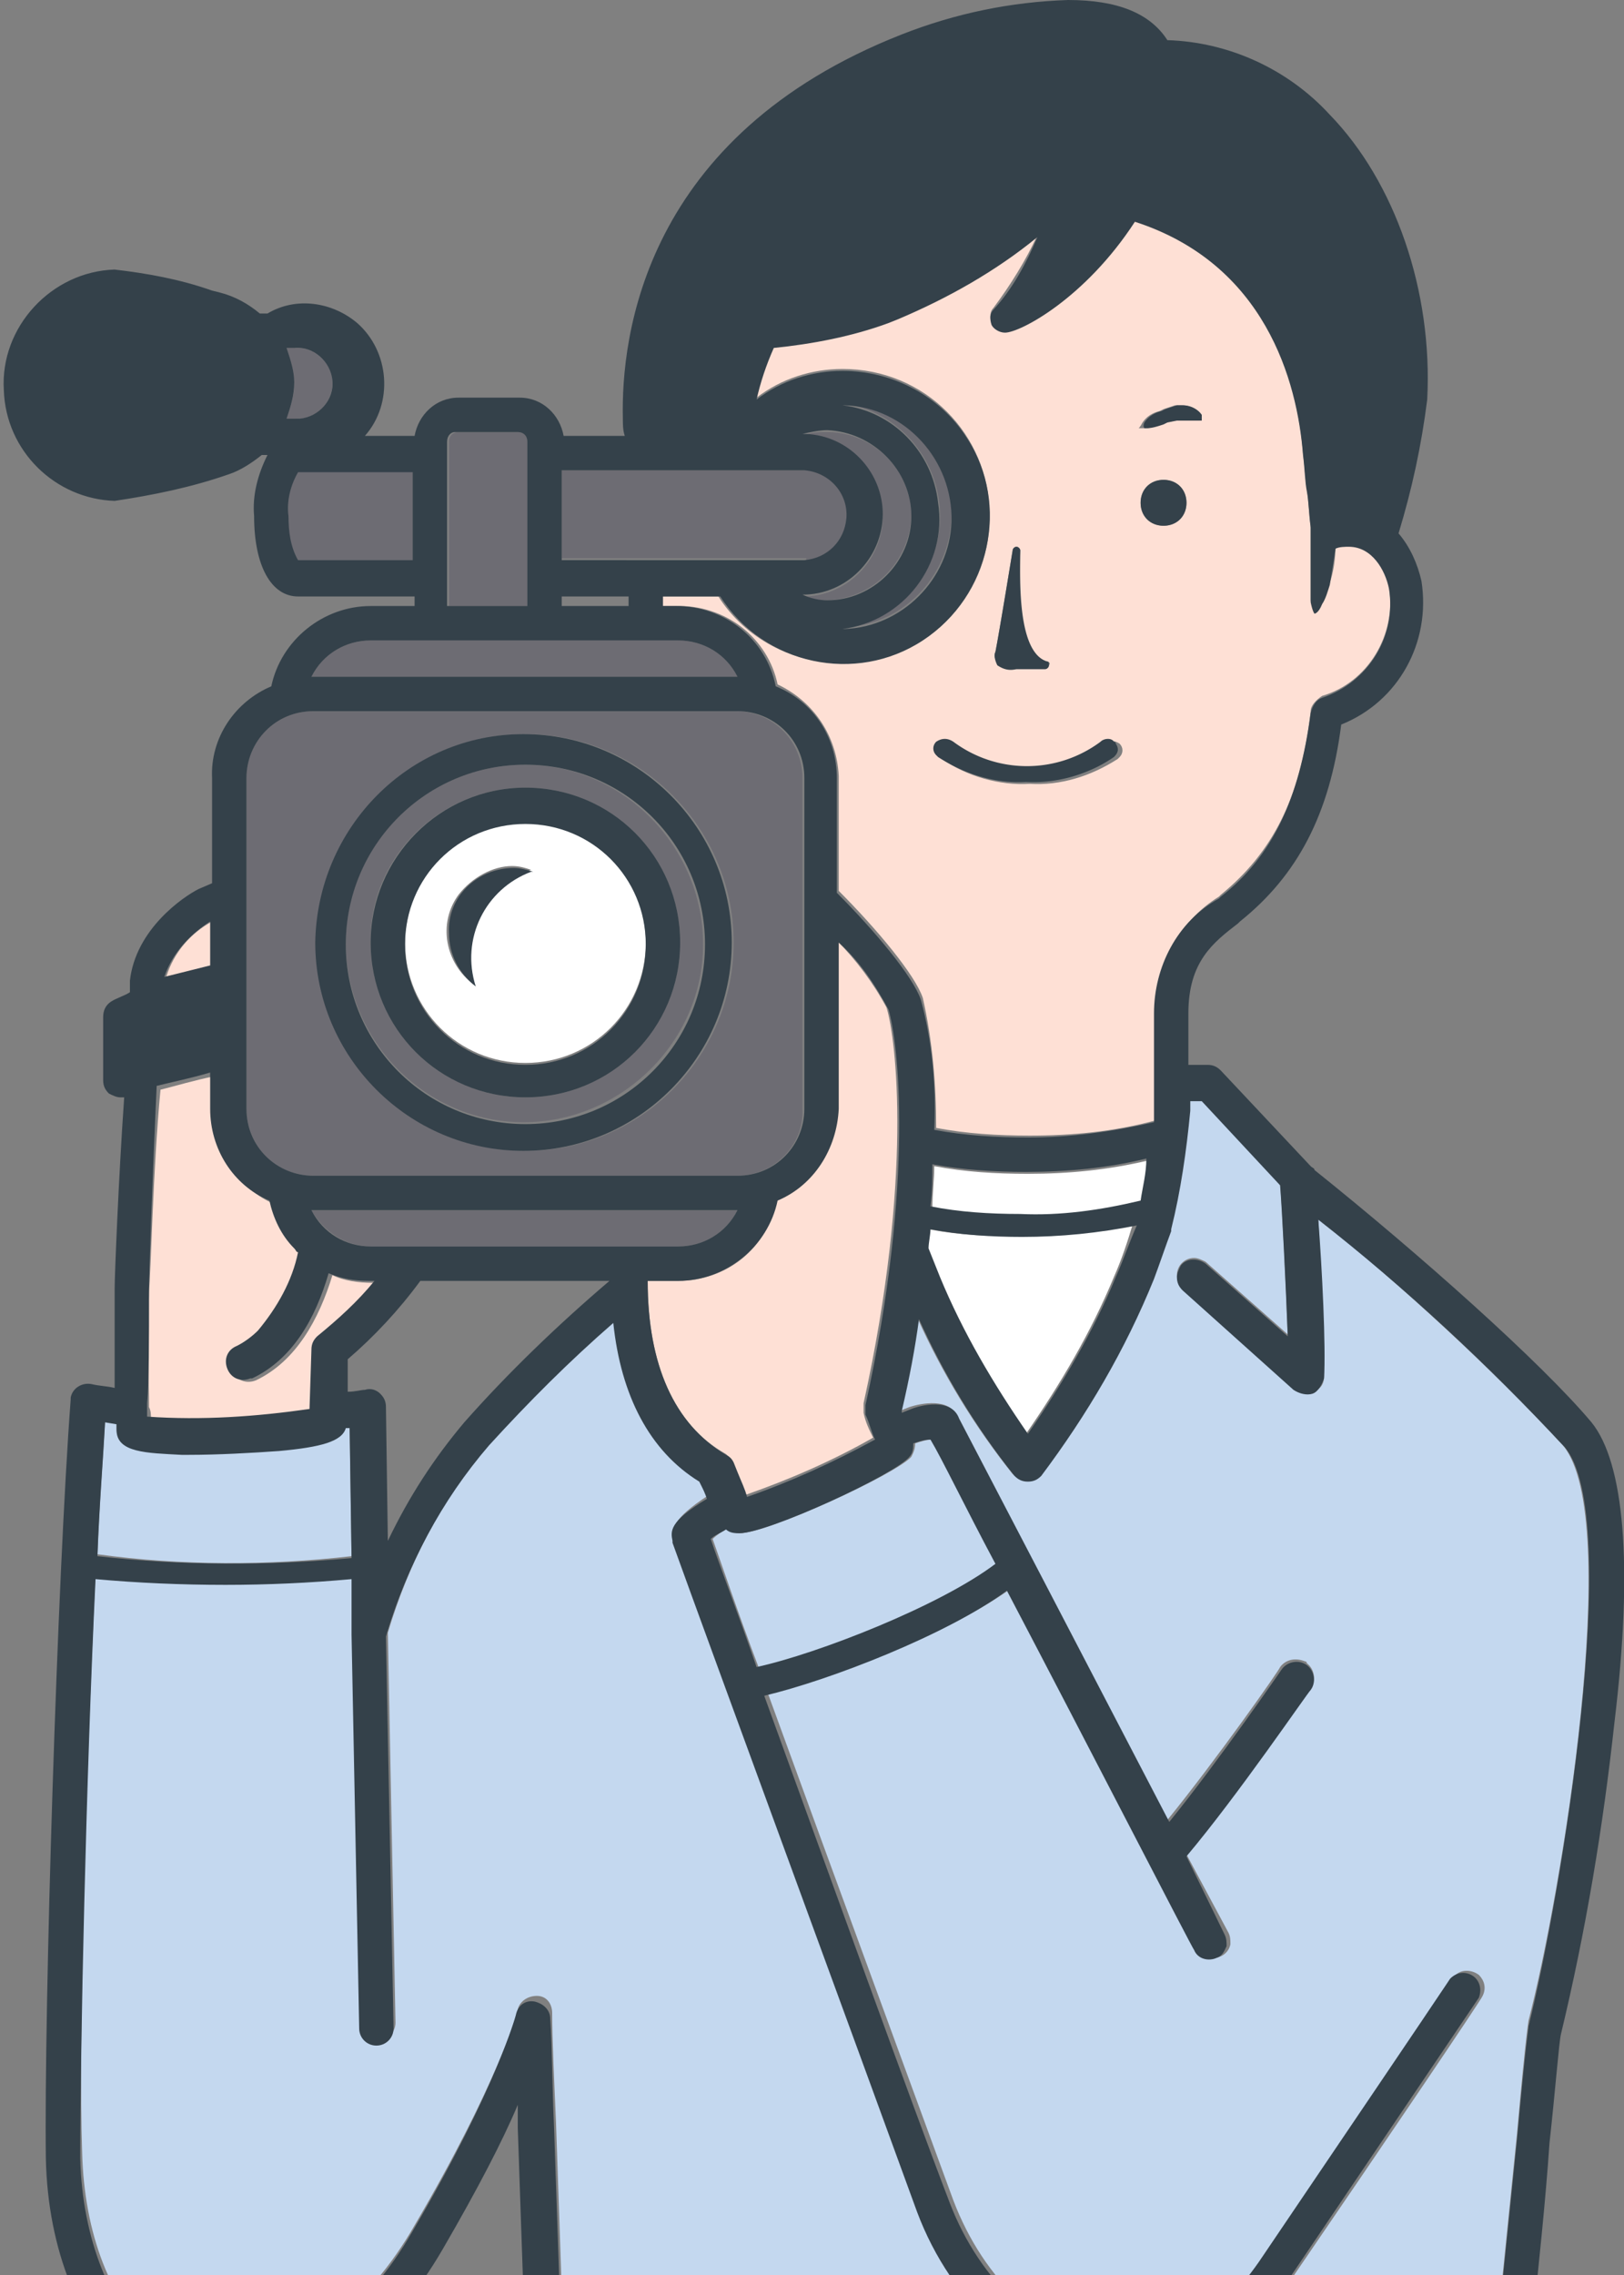<svg version="1.1" id="レイヤー_1" xmlns="http://www.w3.org/2000/svg" x="0" y="0" viewBox="0 0 85 119" xml:space="preserve"><rect x="0" y="0" width="85" height="119" fill="#808080" stroke="none"/><style>.st0{fill:#6d6c73}.st1{fill:#fff}.st2{fill:#34414a}.st3{fill:#fee0d5}.st4{fill:#c4d8ef}</style><g id="レイヤー_2_1_"><g id="Contents"><path class="st0" d="M49.2 27c0 3-2.2 5.5-5.1 5.8h.1c3.2-.1 5.7-2.9 5.6-6.1-.1-3-2.6-5.5-5.6-5.6h-.1c2.9.4 5.1 2.9 5.1 5.9z"/><path class="st0" d="M47.7 27c0-2.4-2-4.4-4.4-4.4-.4 0-.9 0-1.3.2h.2c2.3.1 4.1 2.1 4 4.4-.1 2.1-1.8 3.9-4 4H42c.4.1.9.2 1.3.2 2.4-.1 4.3-2 4.4-4.4zm-32.6 0c-.1.8.1 1.6.5 2.3h6v-4.7h-6c-.4.8-.6 1.6-.5 2.4z"/><path class="st0" d="M42.2 29.3c1.3-.1 2.3-1.2 2.2-2.5-.1-1.2-1-2.1-2.2-2.2H29.4v4.6h12.8zm-14.6-6.2c0-.3-.2-.5-.5-.5H24c-.3 0-.5.2-.5.5v8.6h4.1v-8.6zM15 21.9h.4c1 .1 1.9-.7 2-1.7.1-1-.7-1.9-1.7-2H15c.2.6.4 1.2.4 1.9 0 .6-.2 1.2-.4 1.8zm20.5 11.6H19.4c-1.3 0-2.5.7-3.1 1.9h22.3c-.6-1.2-1.8-1.9-3.1-1.9zM19.4 65.2h16.1c1.3 0 2.5-.7 3.1-1.9H16.3c.6 1.1 1.8 1.9 3.1 1.9zM12.9 58c0 1.9 1.5 3.5 3.5 3.5h22.2c1.9 0 3.5-1.6 3.4-3.5V40.7c0-1.9-1.5-3.5-3.5-3.5H16.4c-1.9 0-3.5 1.5-3.5 3.5V58zm14.6-19.6c6 0 10.9 4.9 10.9 10.9s-4.9 10.9-10.9 10.9-10.9-4.9-10.9-10.9 4.8-10.9 10.9-10.9z"/><path class="st0" d="M18.1 49.3c0 5.2 4.2 9.4 9.3 9.4s9.4-4.2 9.4-9.3-4.2-9.4-9.3-9.4c-5.2 0-9.4 4.2-9.4 9.3zm9.4-8.1c4.5 0 8.1 3.6 8.1 8.1s-3.6 8.1-8.1 8.1-8.1-3.6-8.1-8.1c-.1-4.4 3.6-8.1 8.1-8.1-.1 0 0 0 0 0z"/><path class="st1" d="M21.2 49.3c0 3.5 2.8 6.3 6.3 6.3s6.3-2.8 6.3-6.3S31 43 27.5 43s-6.3 2.9-6.3 6.3zm5.6-4c.4 0 .7.1 1 .2-2.5.8-3.8 3.5-3 5.9v.1c-1.5-1.1-1.9-3.2-.8-4.7.7-.9 1.8-1.5 2.8-1.5z"/><path class="st2" d="M23.5 48.8c0 1.1.5 2.1 1.4 2.8-.8-2.5.5-5.1 2.9-6h.1c-.3-.1-.7-.2-1-.2-1.9 0-3.5 1.5-3.4 3.4z"/><path class="st3" d="M40.7 35.8c1.9.9 3.1 2.7 3.2 4.8v6c2 2 4 4.4 4.4 5.6.5 2.2.7 4.5.7 6.8 1.6.3 3.2.4 4.9.4 2.2 0 4.4-.2 6.6-.8V53c0-2.5 1.2-4.8 3.3-6.1l.1-.1c2.7-2.2 4.2-5.1 4.7-9.6 0-.3.3-.6.6-.8 2.4-.7 3.9-3.2 3.5-5.7-.2-1-.8-2.2-2.1-2.2-.2 0-.5 0-.7.1 0 .6-.1 1.3-.3 1.9-.1.3-.2.7-.4 1-.2.5-.4.5-.4.5s-.1-.1-.2-.6v-3.9c-.1-.7-.1-1.2-.2-1.9s-.1-1.1-.2-1.9c-.3-3.9-2-10-8.8-12.2-2.6 4-6 5.8-6.8 5.8-.3 0-.5-.2-.7-.4-.1-.3-.1-.6.1-.8.9-1.2 1.7-2.5 2.3-3.8-2.2 1.8-4.6 3.3-7.3 4.3l-.5.2c-1.9.7-4 1.1-6 1.3-.4.9-.7 1.8-.9 2.7 1.3-1 2.9-1.5 4.5-1.5 4.3 0 7.7 3.4 7.7 7.7s-3.4 7.7-7.7 7.7c-2.6 0-5.1-1.3-6.5-3.5h-3v.5h.7c2.7-.1 4.9 1.7 5.4 4.1zm19.1-13.7c.2-.3.5-.5.9-.6l.2-.1.3-.1.3-.1h.3c.4 0 .8.1 1 .5.1.2 0 .3 0 .3h-1.3l-.5.1-.2.1c-.3.1-.6.2-.9.2h-.3s.1-.1.2-.3zm1.1 3c.7 0 1.2.5 1.2 1.2s-.5 1.2-1.2 1.2-1.2-.5-1.2-1.2.5-1.2 1.2-1.2zm-8.8 9c.2-1 .9-5.3.9-5.3 0-.1.1-.2.2-.2s.2.1.2.2c-.1 1.3-.2 5.4 1.4 5.8.1 0 .2.1.1.2 0 .1-.1.2-.2.2h-1.5c-.3 0-.7-.1-1-.3-.1-.2-.2-.4-.1-.6zm-3 4.8c.3-.2.6-.2.9 0 2.3 1.7 5.4 1.7 7.7 0 .3-.2.6-.2.9 0 .2.2.2.5 0 .7l-.1.1c-1.4.9-3 1.4-4.6 1.3-1.6.1-3.3-.4-4.6-1.3-.2-.1-.3-.4-.2-.7-.1-.1-.1-.1 0-.1z"/><path class="st4" d="M18.4 81.4l-.1-6.8h-.2c-.3.8-1.4 1-3.5 1.2-1.4.1-3.2.2-4.7.2h-.4c-1.8 0-3.4 0-3.4-1.3v-.3l-.6-.1c-.1 1.9-.3 4.3-.4 7 4.4.6 8.9.6 13.3.1z"/><path class="st1" d="M60.1 60.7c-2.1.5-4.2.7-6.3.7-1.7 0-3.3-.1-4.9-.4 0 .7-.1 1.4-.1 2.2 1.6.3 3.1.4 4.7.4 2.1 0 4.2-.2 6.3-.7 0-.8.2-1.5.3-2.2zm-11.5 3.6c0 .3-.1.7-.1 1l.6 1.5c1.2 2.9 2.8 5.6 4.6 8.2 1.8-2.6 3.4-5.3 4.6-8.2.4-.9.7-1.8 1-2.8-2 .4-4 .6-6 .6-1.5.1-3.1 0-4.7-.3z"/><path class="st4" d="M81.8 75.6c-4-4.3-8.3-8.2-12.8-11.9.1 2.5.3 6.5.3 8.3 0 .4-.2.7-.6.8-.3.2-.7.1-1-.2l-5.8-5.2c-.2-.2-.3-.4-.3-.7 0-.5.4-.9.9-.9.2 0 .4.1.6.2l4.3 3.8c-.1-2.8-.3-6.8-.4-7.9l-4.2-4.5h-.6v.6c-.2 2.1-.5 4.2-1 6.2v.1c-.3.9-.6 1.7-.9 2.5-1.5 3.7-3.5 7.2-5.9 10.3-.2.2-.4.3-.7.3-.3 0-.5-.1-.7-.3-2-2.5-3.7-5.3-5-8.2-.2 1.5-.5 3.1-.9 4.8v.1l.5-.2c.6-.2 2.1-.5 2.5.5 1.1 2 7.2 13.8 11 21.1 2.6-3.2 5.9-7.9 5.9-8 .3-.4.8-.5 1.3-.3 0 0 .1 0 .1.1.4.3.5.9.2 1.3-.2.2-3.8 5.5-6.5 8.7l2.2 4.1c.1.2.1.4.1.6-.1.5-.6.8-1.1.7-.3-.1-.5-.2-.6-.5-.1-.2-5.7-10.9-9.8-18.8-3.2 2.3-9.3 4.7-12.7 5.5 3.2 8.8 7.8 21.3 9.7 26.5 1.6 4.2 4.8 7.2 8.3 7.6 3 .4 5.7-1.2 7.9-4.5 4.4-6.5 8.8-13 9.8-14.5l.2-.3c.3-.4.9-.4 1.3-.1.3.3.4.7.2 1.1 0 .1-5 7.5-10 14.8-2.4 3.5-5.4 5.3-8.7 5.3-.3 0-.7 0-1-.1-4.1-.5-8-3.9-9.8-8.8-2.9-7.7-11-29.9-12.8-35.1v-.1c-.1-.4-.2-.9 1.8-2.2-.1-.2-.2-.5-.3-.7l-.1-.2c-2.6-1.6-4.1-4.5-4.5-8.3-2.3 2-4.5 4.2-6.5 6.4-2.5 2.9-4.3 6.3-5.4 10l.4 20.4c0 .5-.4.9-.9.9s-.9-.4-.9-.9l-.4-20.6v-2.9c-2.2.2-4.4.4-6.6.3-2.3 0-4.6-.1-6.9-.3-.5 10.6-.9 24.5-.7 30.3.1 4.2 1.5 7.9 3.9 9.9 1.1 1 2.5 1.5 3.9 1.3 3.7-.5 7.2-3.2 9.6-7.4 4.4-7.5 5.4-11.2 5.4-11.3.1-.4.5-.7 1-.7s.8.4.8.9c0 1.4.1 3.4.2 5.7.2 5.6.4 12.6.6 15.2v.1h48.1c0-.1 0-.3.1-.4.2-1.3 1-9.4 1.5-14.3.5-5.6.6-5.8.6-5.9 1.7-6.5 5-26.3 1.8-30.1z"/><path class="st4" d="M38.7 80.2c-.2 0-.5-.1-.7-.2-.2.1-.5.3-.7.5.5 1.4 1.3 3.8 2.4 6.7 3.2-.7 9.6-3.2 12.5-5.4-1.6-3-2.8-5.4-3.4-6.5-.3 0-.6.1-.9.2 0 .3-.1.5-.2.7-.8.9-7.5 4-9 4z"/><path class="st3" d="M37.9 76c.2.1.3.3.4.4l.2.5c.2.5.4 1 .5 1.3 2.3-.8 4.6-1.8 6.7-3-.2-.4-.4-.8-.5-1.3v-.5c2.6-11.8 1.7-19.1 1.2-20.7-.7-1.3-1.6-2.5-2.6-3.5V58c0 2.1-1.2 4-3.2 4.8-.4 2.5-2.6 4.2-5.1 4.2h-1.6c0 4.4 1.4 7.5 4 9zM11.1 48.2c-1.1.6-2 1.6-2.4 2.9l2.4-.6v-2.3zm-3.2 26c2.8.2 5.7 0 8.5-.4l.1-3.1c0-.3.1-.5.3-.7 1.1-.9 2.1-1.8 3-2.9h-.3c-.7 0-1.5-.1-2.1-.4-.7 2.3-1.9 4.5-4 5.5-.5.2-1 0-1.2-.4-.2-.5 0-1 .4-1.2h.1c.4-.2.8-.4 1.1-.8 1-1.2 1.8-2.6 2.1-4.1-.1-.1-.2-.1-.2-.2-.6-.7-1.1-1.5-1.3-2.5-1.9-.8-3.2-2.7-3.2-4.8v-1.9c-1 .2-2 .5-2.8.7-.4 4.2-.5 9.6-.6 10.5-.1 2.8 0 4.8 0 6.1.1.2.1.4.1.6z"/><path class="st2" d="M53.2 35h1.5c.1 0 .2-.1.2-.2s0-.2-.1-.2c-1.6-.5-1.4-4.5-1.4-5.8 0-.1-.1-.2-.2-.2s-.2.1-.2.2c0 0-.7 4.3-.9 5.3-.1.2 0 .5.1.7.3.2.6.3 1 .2zm7.7-9.9c-.7 0-1.2.5-1.2 1.2s.5 1.2 1.2 1.2 1.2-.5 1.2-1.2-.5-1.2-1.2-1.2zm-.9-2.7c.3 0 .6-.1.9-.2l.2-.1.5-.1h1.3v-.3c-.2-.3-.6-.5-1-.5h-.3l-.3.1-.3.1-.2.1c-.4.1-.7.3-.9.6-.1.2 0 .3 0 .3h.1zm-2.4 16.4a6.45 6.45 0 01-7.7 0c-.3-.2-.6-.2-.9 0-.2.2-.2.5 0 .7l.1.1c1.4.9 3 1.4 4.6 1.3 1.6.1 3.3-.4 4.6-1.3.2-.2.3-.4.1-.7 0 0 0-.1-.1-.1-.1-.2-.5-.2-.7 0z"/><path class="st2" d="M83.3 74.4c-2.6-3.1-9-8.8-14.5-13.2 0-.1-.1-.1-.2-.2l-4.7-5c-.2-.2-.4-.3-.7-.3h-1V53c0-2.7 1.3-3.7 2.6-4.7l.1-.1c3-2.4 4.7-5.6 5.3-10.3 3-1.2 4.7-4.3 4.2-7.5-.2-.9-.6-1.8-1.2-2.5.7-2.3 1.2-4.6 1.5-7C75 15.2 73 9.5 69.6 6c-2.2-2.4-5.3-3.8-8.5-3.9C60.2.7 58.5 0 55.9 0c-3 .1-5.9.7-8.7 1.8-13.5 5.3-14.7 15.8-14.6 20.1 0 .3 0 .6.1.9h-3.2c-.2-1.1-1.1-2-2.3-2H24c-1.2 0-2.1.9-2.3 2h-2.6c1.5-1.7 1.3-4.4-.4-5.9-1.3-1.1-3.2-1.4-4.7-.5h-.4c-.6-.5-1.3-.9-2.1-1.1l-.4-.1c-1.7-.6-3.4-.9-5.1-1.1-3.3.1-6 3-5.8 6.3.1 3.2 2.7 5.7 5.8 5.8 2-.3 4-.7 6-1.4.6-.2 1.2-.6 1.7-1h.3c-.5 1-.8 2.1-.7 3.2 0 2.6.9 4.2 2.3 4.2h6.1v.5h-2.3c-2.5 0-4.7 1.8-5.2 4.2-1.9.8-3.2 2.7-3.1 4.8v5.5l-.7.3c-.8.4-3.3 2.1-3.6 4.8v.6c-.3.2-.7.3-1 .5-.3.2-.4.5-.4.8v3.3c0 .3.1.5.3.7.2.1.4.2.6.2h.2c-.3 4.3-.5 9.4-.5 10v5.2c-.4-.1-.8-.1-1.2-.2-.5-.1-1 .2-1.1.7v.1c-.7 9.3-1.4 31.9-1.3 39.7.1 4.8 1.8 8.9 4.5 11.3 1.5 1.3 3.4 1.9 5.4 1.7 4.2-.6 8.2-3.6 10.9-8.3 1.8-3.1 3.1-5.6 3.9-7.5v1.2c.2 5.6.4 12.6.6 15.3 0 .5.5.9 1 .9s.9-.4.9-.9v-.1c-.2-2.6-.4-9.6-.6-15.2-.1-2.2-.1-4.2-.2-5.7 0-.5-.4-.8-.8-.9-.5-.1-.9.2-1 .7 0 0-1 3.8-5.4 11.3-2.4 4.2-5.9 6.8-9.6 7.4-1.4.2-2.9-.3-3.9-1.3-2.3-2-3.8-5.7-3.9-9.9 0-5.8.3-19.8.8-30.3 2.2.2 4.5.3 6.8.3 2.2 0 4.4-.1 6.6-.3v2.9l.4 20.6c0 .5.4.9.9.9s.9-.4.9-.9l-.4-20.5c1.1-3.7 2.9-7.1 5.4-10 2.1-2.3 4.2-4.4 6.5-6.4.4 3.8 1.9 6.7 4.5 8.3l.1.2c.1.2.2.4.3.7-2 1.2-1.9 1.7-1.8 2.2v.1c1.8 5 10 27.3 12.8 35 1.8 4.8 5.7 8.3 9.8 8.8.3 0 .7.1 1 .1 3.2 0 6.3-1.9 8.6-5.3l10-14.8c.2-.5 0-1-.4-1.2-.4-.2-.8-.1-1.1.2l-.2.3c-1 1.5-5.4 8-9.8 14.5-2.3 3.3-5 4.9-7.9 4.5-3.4-.4-6.7-3.4-8.3-7.6-2-5.2-6.5-17.7-9.7-26.5 3.4-.8 9.6-3.2 12.7-5.5 4.2 8 9.7 18.7 9.8 18.8.2.5.8.6 1.2.4.3-.1.4-.4.5-.6 0-.2 0-.4-.1-.6l-2-4.1c2.7-3.2 6.3-8.5 6.5-8.7.3-.4.2-1-.2-1.3-.4-.3-1-.2-1.3.2 0 0-3.3 4.8-5.9 8-3.8-7.3-9.9-19-11-21.1-.4-1.1-2-.7-2.5-.5l-.5.2v-.1c.4-1.7.7-3.3.9-4.8 1.3 2.9 3 5.7 5 8.2.2.2.4.3.7.3.3 0 .5-.1.7-.3 2.4-3.2 4.4-6.6 5.9-10.3.3-.8.6-1.7.9-2.5v-.1c.5-2 .8-4.1 1-6.2v-.5h.6L67 62c.1 1.2.3 5.2.4 7.9l-4.3-3.8c-.4-.3-1-.3-1.3.1-.1.2-.2.4-.2.6 0 .3.1.5.3.7l5.8 5.2c.3.2.7.3 1 .2.3-.1.5-.5.6-.8.1-1.7-.1-5.7-.3-8.3 4.6 3.6 8.9 7.6 12.9 11.9 3.1 3.7-.2 23.5-1.9 30.3 0 .2-.1.4-.6 5.9-.5 4.9-1.3 12.9-1.5 14.3-.1.1-.1.3-.1.4v.1c.1.5.5.8.9.8.8 0 .9-.6 1.1-2.2.1-.9.2-2.2.4-3.6.3-2.9.7-6.6.9-9.6.3-2.7.5-5.3.6-5.7 1.3-5.4 2.2-10.8 2.8-16.3 1-8.3.5-13.6-1.2-15.7zM29.4 24.6h12.7c1.3.1 2.3 1.2 2.2 2.5-.1 1.2-1 2.1-2.2 2.2H29.4v-4.7zM47.7 27c0 2.4-2 4.4-4.4 4.4-.4 0-.9-.1-1.3-.3h.2c2.3-.1 4.1-2.1 4-4.4-.1-2.1-1.8-3.9-4-4H42c.4-.1.9-.2 1.3-.2 2.4.1 4.4 2.1 4.4 4.5zm-3.6-5.8h.1c3.2.1 5.7 2.9 5.6 6.1-.1 3-2.6 5.5-5.6 5.6h-.1c3.2-.4 5.5-3.4 5-6.6-.3-2.7-2.4-4.8-5-5.1zm-14.7 10h3.5v.5h-3.5v-.5zm-6-8.1c0-.3.2-.5.4-.5h3.3c.3 0 .5.2.5.5v8.6h-4.2v-8.6zM15 18.2h.4c1-.1 1.9.7 2 1.7.1 1-.7 1.9-1.7 2H15c.2-.6.4-1.2.4-1.9 0-.6-.2-1.2-.4-1.8zm.6 11.1c-.4-.7-.5-1.5-.5-2.3-.1-.8.1-1.6.5-2.3h6v4.6h-6zm3.8 4.2h16.1c1.3 0 2.5.7 3.1 1.9H16.3c.6-1.2 1.8-1.9 3.1-1.9zm-6.5 7.2c0-1.9 1.5-3.5 3.5-3.5h22.2c1.9 0 3.5 1.5 3.5 3.5V58c0 1.9-1.5 3.5-3.5 3.5H16.4c-1.9 0-3.5-1.5-3.5-3.5V40.7zM11 48.2v2.3l-2.4.6c.4-1.2 1.3-2.2 2.4-2.9zM7.8 67.4c0-.8.2-6.3.4-10.6.8-.2 1.8-.4 2.8-.7V58c0 2.1 1.2 4 3.1 4.8.2.9.6 1.8 1.3 2.5.1.1.1.2.2.2-.3 1.5-1.1 2.9-2.1 4.1-.3.3-.7.6-1.1.8-.5.2-.7.7-.5 1.2.2.5.7.7 1.2.5h.1c2.1-1 3.3-3.1 4-5.5.7.3 1.4.4 2.1.4h.3c-.9 1.1-1.9 2-3 2.9-.2.2-.3.4-.3.7l-.1 3.1c-2.8.4-5.6.6-8.5.4v-.7c.1-1.2.1-3.1.1-6zm-2.7 14c.1-2.7.3-5.1.4-7l.6.1v.3c0 1.2 1.6 1.2 3.4 1.3h.4c1.5 0 3.3-.1 4.7-.2 2.2-.2 3.3-.5 3.5-1.2h.2l.1 6.8c-4.4.4-8.9.4-13.3-.1zm19.2-7c-1.6 1.9-2.9 3.9-4 6.2l-.1-7c0-.3-.1-.5-.3-.7-.2-.2-.5-.3-.8-.2-.2 0-.5.1-.9.1v-1.7c1.4-1.2 2.7-2.6 3.8-4.1h9.9c-2.7 2.3-5.3 4.8-7.6 7.4zm-4.9-9.2c-1.3 0-2.5-.7-3.1-1.9h22.3c-.6 1.2-1.8 1.9-3.1 1.9H19.4zM33.9 67h1.6c2.5 0 4.7-1.8 5.2-4.2 1.9-.8 3.1-2.7 3.2-4.8v-8.7c1.1 1 1.9 2.2 2.6 3.5.5 1.6 1.4 8.9-1.2 20.7v.5c.2.4.3.9.5 1.3-2.2 1.2-4.4 2.2-6.7 3-.1-.4-.3-.8-.5-1.3l-.2-.5c-.1-.2-.2-.3-.4-.4-2.7-1.6-4.1-4.7-4.1-9.1zm13.7 9.2c.2-.2.2-.5.2-.7.3-.1.6-.2.9-.2.6 1 1.8 3.5 3.4 6.5-2.9 2.2-9.3 4.7-12.5 5.4-1-2.9-1.9-5.2-2.4-6.7.2-.2.5-.3.8-.5.2.2.5.2.7.2 1.5 0 8.2-3.1 8.9-4zm10.8-9.4c-1.2 2.9-2.8 5.6-4.6 8.2-1.8-2.6-3.4-5.3-4.6-8.2l-.6-1.5c0-.3.1-.7.1-1 1.6.3 3.2.4 4.8.4 2 0 4-.2 6-.6-.4.9-.7 1.8-1.1 2.7zm1.3-4c-2.1.5-4.2.8-6.3.7-1.6 0-3.2-.1-4.7-.4.1-.8.1-1.5.1-2.2 1.6.3 3.3.4 4.9.4 2.1 0 4.3-.2 6.3-.7 0 .8-.2 1.5-.3 2.2zm.7-9.8v5.7c-2.2.5-4.4.8-6.6.8-1.6 0-3.3-.1-4.9-.4.1-2.3-.1-4.6-.7-6.8-.4-1.2-2.4-3.6-4.4-5.6v-6c0-2.1-1.2-4-3.2-4.8-.5-2.5-2.7-4.2-5.2-4.2h-.7v-.5h3c2.3 3.6 7.1 4.6 10.6 2.3s4.6-7.1 2.3-10.6c-1.4-2.2-3.9-3.5-6.5-3.5-1.6 0-3.2.5-4.5 1.5.2-.9.5-1.8.9-2.7 2-.2 4.1-.6 6-1.3l.5-.2c2.6-1.1 5.1-2.5 7.3-4.3-.6 1.4-1.3 2.7-2.3 3.8-.2.2-.2.5-.1.8.1.2.4.4.7.4.8 0 4.2-1.8 6.8-5.8 6.8 2.2 8.5 8.3 8.8 12.2.1.8.1 1.4.2 1.9s.1 1.1.2 1.9v3.9c.1.5.2.6.2.6s.2 0 .4-.5c.2-.3.3-.7.4-1 .1-.6.2-1.2.3-1.9.2-.1.5-.1.7-.1 1.2 0 1.9 1.2 2.1 2.2.4 2.5-1.1 4.9-3.5 5.7-.3.1-.5.4-.6.8-.6 4.5-2 7.5-4.7 9.6l-.1.1c-2.2 1.2-3.4 3.6-3.4 6z"/><path class="st2" d="M16.5 49.3c0 6 4.9 10.9 10.9 10.9s10.9-4.9 10.9-10.9-4.9-10.9-10.9-10.9-10.8 4.9-10.9 10.9zm11-9.3c5.2 0 9.4 4.2 9.4 9.4s-4.2 9.4-9.4 9.4-9.4-4.2-9.4-9.4 4.2-9.4 9.4-9.4z"/><path class="st2" d="M19.4 49.3c0 4.5 3.6 8.1 8.1 8.1s8.1-3.6 8.1-8.1-3.6-8.1-8.1-8.1-8.1 3.7-8.1 8.1zm8.1-6.2c3.5 0 6.3 2.8 6.3 6.3s-2.8 6.3-6.3 6.3-6.3-2.8-6.3-6.3 2.8-6.3 6.3-6.3z"/></g></g></svg>